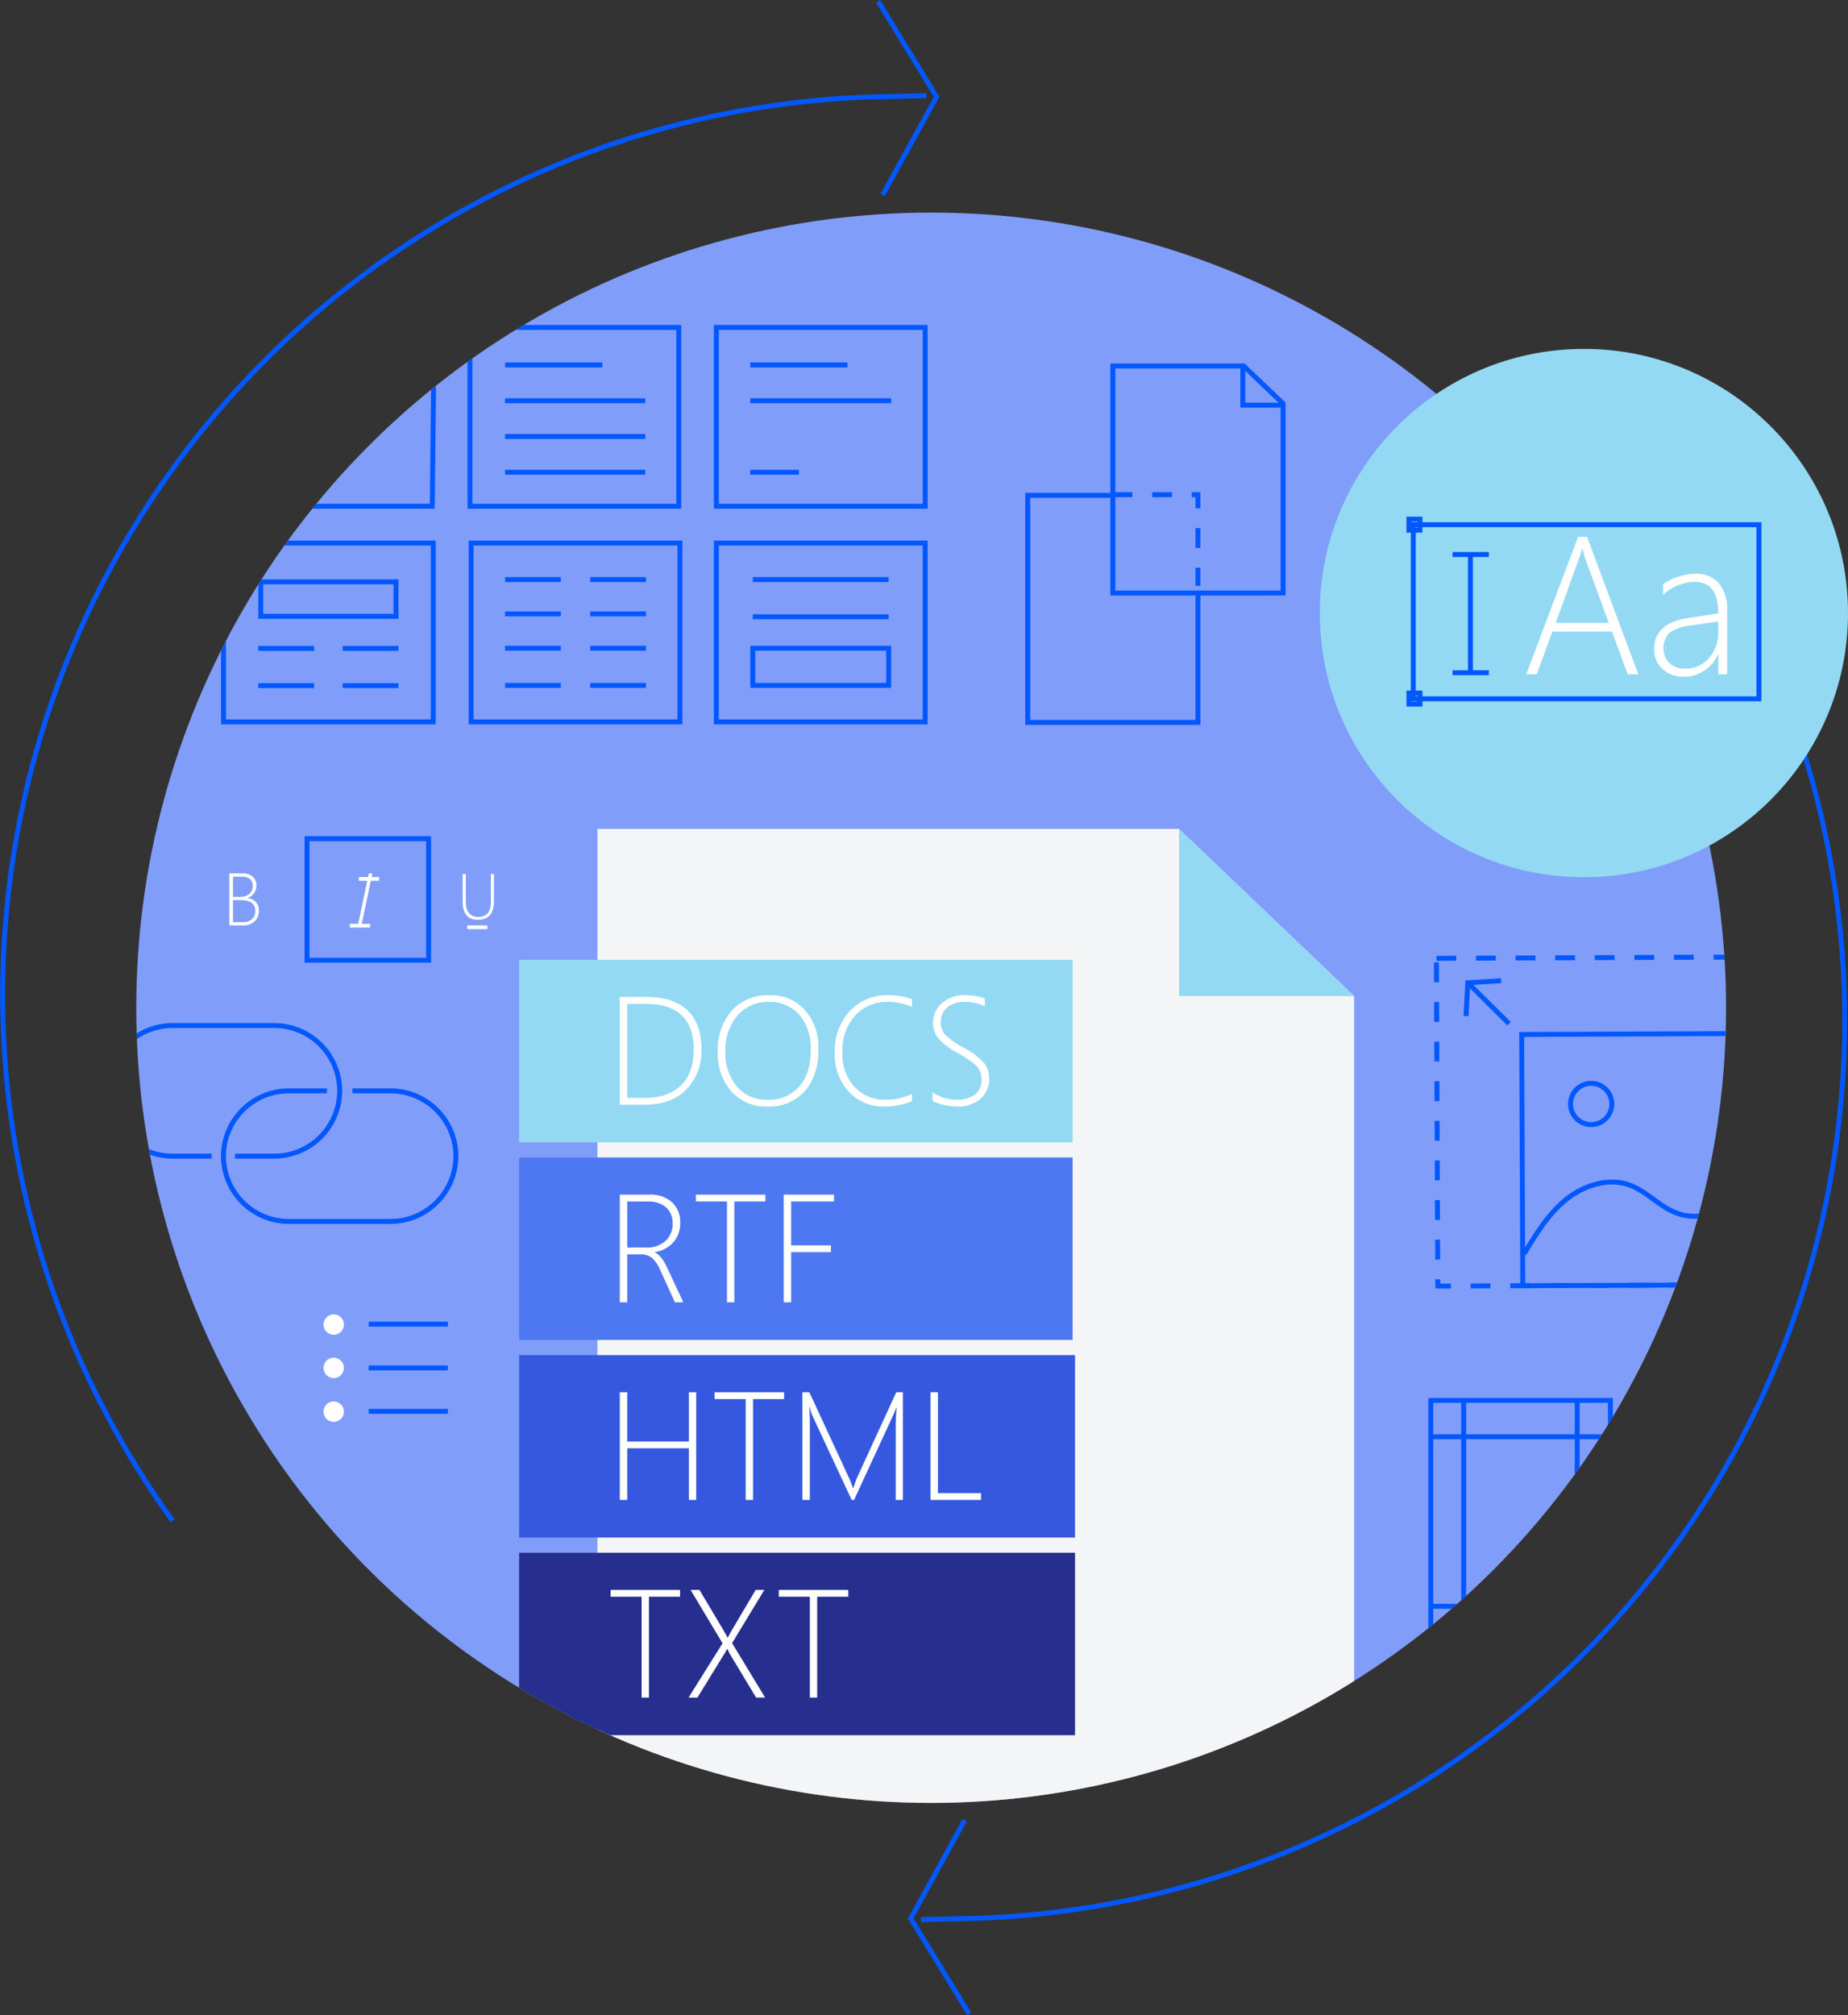 <?xml version="1.0" encoding="utf-8" standalone="no"?>
<svg xmlns="http://www.w3.org/2000/svg" width="373.366" height="407.015" viewBox="0 0 373.366 407.015">
  <rect x="0" y="0" width="373.366" height="407.015" fill="#333333" stroke="none"/>
  <defs>
    <clipPath id="prefix__a">
      <circle cx="160.599" cy="160.599" r="160.599" transform="translate(119.401 89.901)" fill="none" />
    </clipPath>
  </defs>
  <g transform="translate(-91.87 -46.965)">
    <path d="M126.743 354.127A181.461 181.461 0 01268.869 66.513l10.164-.24" fill="none" stroke="#0357ff" stroke-miterlimit="10" />
    <path d="M269.281 47.226L281.1 66.52l-10.9 19.829M430.229 146.819A181.461 181.461 0 01288.1 434.433l-10.163.239" fill="none" stroke="#0357ff" stroke-miterlimit="10" />
    <path d="M287.691 453.719l-11.819-19.294 10.9-19.829" fill="none" stroke="#0357ff" stroke-miterlimit="10" />
    <circle cx="160.599" cy="160.599" r="160.599" transform="translate(119.401 89.901)" fill="#809ef9" />
    <g clip-path="url(#prefix__a)">
      <path d="M316.7 166.747v-45.859h26.44l4.071 3.888 3.888 3.7v38.267z" fill="none" stroke="#0357ff" stroke-miterlimit="10" />
      <path d="M351.534 128.793h-8.575v-8.281M333.9 166.747v26.125h-34.392v-45.858h17.2" fill="none" stroke="#0357ff" stroke-miterlimit="10" />
      <path d="M316.651 146.872H333.9v18.418" fill="none" stroke="#0357ff" stroke-miterlimit="10" stroke-dasharray="4" />
      <path d="M212.574 418.225V214.386h117.5l18.1 17.281 17.281 16.466v170.092z" fill="#f4f5f6" />
      <path d="M330.075 214.386l35.378 33.748h-35.378zM196.747 240.822h111.831v36.854H196.747z" fill="#93d9f3" />
      <path d="M217.091 270.076v-21.748h5.444q5.414 0 8.235 2.7t2.821 7.871a11.075 11.075 0 01-3.025 8.077q-3.026 3.1-8.349 3.1zm1.5-20.368v19H222q4.838 0 7.431-2.51t2.593-7.242q0-9.251-9.721-9.251zm28.377 20.747a9.364 9.364 0 01-7.348-3.063 11.5 11.5 0 01-2.737-7.962 12 12 0 012.817-8.33 9.8 9.8 0 017.682-3.132 9.147 9.147 0 017.118 3.012 11.318 11.318 0 012.722 7.894q0 5.4-2.791 8.493a9.555 9.555 0 01-7.463 3.092zm.152-21.126a7.993 7.993 0 00-6.242 2.747 10.392 10.392 0 00-2.449 7.189 10.5 10.5 0 002.32 7.151 7.8 7.8 0 006.188 2.66 8.129 8.129 0 006.385-2.631q2.351-2.631 2.351-7.333a10.461 10.461 0 00-2.3-7.2 7.943 7.943 0 00-6.254-2.583zm29 20.034a14.261 14.261 0 01-5.509 1.092 9.526 9.526 0 01-7.272-3 10.957 10.957 0 01-2.813-7.818 11.776 11.776 0 013.048-8.485 10.252 10.252 0 017.75-3.192 14.364 14.364 0 014.792.8v1.592a11.614 11.614 0 00-4.823-1.031 8.645 8.645 0 00-6.658 2.775 10.456 10.456 0 00-2.563 7.386 9.75 9.75 0 002.449 7.014 8.209 8.209 0 006.212 2.58 12.067 12.067 0 005.384-1.168zm4.155-.061v-1.713a8.731 8.731 0 004.725 1.487 6.09 6.09 0 003.867-1.054 3.562 3.562 0 001.324-2.946 3.848 3.848 0 00-.891-2.666 17.5 17.5 0 00-3.845-2.707 13.673 13.673 0 01-4.182-3.227 5.208 5.208 0 01-.88-3 5.066 5.066 0 011.79-3.913 6.88 6.88 0 014.777-1.608 12.128 12.128 0 013.882.652v1.577a9.783 9.783 0 00-4.08-.864 5.182 5.182 0 00-3.511 1.122 3.606 3.606 0 00-1.3 2.851 3.819 3.819 0 00.887 2.654 17.515 17.515 0 003.829 2.684 13.682 13.682 0 014.057 3.071 5 5 0 011.009 3.086 5.258 5.258 0 01-1.733 4.088 7.04 7.04 0 01-4.9 1.579 11.32 11.32 0 01-2.586-.349 8.379 8.379 0 01-2.237-.8z" fill="#fff" />
      <path d="M196.747 280.738h111.831v36.854H196.747z" fill="#4e78f1" />
      <path d="M228.222 309.993l-2.9-6.37a6.923 6.923 0 00-1.79-2.646 3.622 3.622 0 00-2.245-.675h-2.7v9.691h-1.5v-21.748h6.04a6.327 6.327 0 014.527 1.555 5.381 5.381 0 011.646 4.1 5.83 5.83 0 01-1.35 3.928 6.31 6.31 0 01-3.776 2.032v.061q1.289.516 2.518 3.139l3.229 6.931zm-9.63-20.368v9.312h3.746a5.721 5.721 0 003.951-1.3 4.549 4.549 0 001.464-3.579 4.132 4.132 0 00-1.319-3.253 5.5 5.5 0 00-3.776-1.175zm21.642 0v20.368h-1.486v-20.368h-6.279v-1.38h14.044v1.38zm11.481 0v8.868h8.038v1.365h-8.038v10.135h-1.5v-21.748h10.159v1.38z" fill="#fff" />
      <path d="M196.747 320.653h112.318v36.854H196.747z" fill="#3558df" />
      <path d="M231.043 349.907v-10.434h-12.451v10.434h-1.5v-21.748h1.5v9.948h12.451v-9.949h1.487v21.749zm12.967-20.368v20.368h-1.486v-20.368h-6.279v-1.38h14.044v1.38zm28.831 20.368v-15.439q0-.561.167-3.2h-.061q-.47 1.228-.789 1.9l-7.734 16.739h-.485l-7.766-16.652a12.445 12.445 0 01-.713-2.047h-.076q.106 1.456.106 2.9v15.8h-1.5v-21.749h1.4l8.11 17.517a3.705 3.705 0 01.167.409q.091.258.2.516.152.394.318.88h.091l.167-.485q.015-.061.516-1.441l7.992-17.4h1.335v21.752zm7.022 0v-21.748h1.5v20.383h8.72v1.365z" fill="#fff" />
      <path d="M196.747 360.569h112.318v36.854H196.747z" fill="#262f8d" />
      <path d="M222.99 369.455v20.368h-1.49v-20.368h-6.275v-1.38h14.044v1.38zm21.642 20.368l-5-8.3a13.849 13.849 0 01-.8-1.517h-.076a13.3 13.3 0 01-.873 1.517l-5.1 8.3h-1.8l6.87-10.965-6.465-10.783h1.8l4.868 8.174q.379.637.789 1.456h.061l.8-1.456 4.838-8.174h1.756l-6.521 10.748 6.673 11zm12.345-20.368v20.368h-1.486v-20.368h-6.279v-1.38h14.044v1.38z" fill="#fff" />
      <path d="M186.822 113.1h42.186v36.116h-42.186zM179.211 149.214h-42.184V113.1h42.561zM137.027 156.651H179.4v36.118h-42.373zM236.6 113.1h42.186v36.116H236.6zM243.443 120.678h19.648M243.443 127.9h28.494M243.443 142.349h9.824M193.915 120.678h19.648M193.915 127.9h28.317M193.915 135.125h28.317M193.915 142.349h28.317M187.054 156.651h42.186v36.118h-42.186zM236.6 156.651h42.186v36.118H236.6zM193.909 177.889h11.269M193.909 185.4h11.269M211.116 185.4h11.269M211.116 177.889h11.269M193.909 170.954h11.269M211.116 170.954h11.269M193.909 164.019h11.269M211.116 164.019h11.269" fill="none" stroke="#0357ff" stroke-miterlimit="10" />
      <g fill="none">
        <path d="M144.056 163.979h28.317v7.964h-28.317z" />
        <path d="M144.556 164.479h27.317v6.964h-27.317z" stroke="#0357ff" stroke-miterlimit="10" />
      </g>
      <path d="M144.056 177.929h11.269M144.056 185.442h11.269M161.1 177.929h11.269M161.1 185.442h11.269M243.965 164.019h27.45M243.965 171.532h27.45M243.965 177.889h27.45v7.511h-27.45zM147.578 130.2l8.04 7.308 13.418-13.152" fill="none" stroke="#0357ff" stroke-miterlimit="10" />
      <path d="M382.077 240.521l104.217-.451.287 66.194-104.217.451z" fill="none" stroke="#0357ff" stroke-miterlimit="10" stroke-dasharray="4" />
      <path d="M388.055 252.19l.363-6.735 6.732-.422M388.418 245.455l8.338 8.266M399.307 255.9l87.053-.377.22 50.746-87.053.377z" fill="none" stroke="#0357ff" stroke-miterlimit="10" />
      <circle cx="4.173" cy="4.173" r="4.173" transform="translate(409.175 265.762)" fill="none" stroke="#0357ff" stroke-miterlimit="10" />
      <path d="M399.785 300.226c2.389-3.97 4.85-8.024 8.444-10.949s8.607-4.545 12.952-2.937c3.478 1.288 6.041 4.407 9.529 5.666 5.7 2.059 11.935-1.442 16.258-5.7s7.91-9.5 13.306-12.265a18.16 18.16 0 0115.365-.457c4.848 2.133 9.539 6.223 10.942 11.33M153.9 216.349h24.56v24.558H153.9z" fill="none" stroke="#0357ff" stroke-miterlimit="10" />
      <path d="M138.212 233.869v-10.5h2.761a2.815 2.815 0 011.97.667 2.272 2.272 0 01.732 1.765 2.624 2.624 0 01-.487 1.586 2.6 2.6 0 01-1.359.948v.029a2.584 2.584 0 011.721.78 2.433 2.433 0 01.631 1.725 2.9 2.9 0 01-.857 2.161 3.136 3.136 0 01-2.293.839zm.725-9.836v4.065h1.465a2.73 2.73 0 001.831-.586 1.978 1.978 0 00.688-1.589q0-1.89-2.234-1.89zm0 4.724v4.453h1.948a2.729 2.729 0 001.893-.593 2.156 2.156 0 00.656-1.685q0-2.175-2.952-2.175zM191.666 228.933q0 3.8-3.237 3.8-3.079-.004-3.079-3.663v-5.6h.622v5.516q0 3.167 2.577 3.167 2.495 0 2.495-3.079v-5.604h.622zM166.39 223.369h.718l-2.22 10.5h-.717z" fill="#fff" />
      <path d="M164.368 224.489h4.093M162.548 233.925h4.093M186.264 234.245h4.093" fill="none" stroke="#fff" stroke-miterlimit="10" stroke-width=".75" />
      <path d="M134.629 280.471h-7.9a13.23 13.23 0 01-13.191-13.19h0a13.23 13.23 0 0113.191-13.191h20.58a13.23 13.23 0 0113.19 13.191h0a13.229 13.229 0 01-13.19 13.19h-7.972" fill="none" stroke="#0357ff" stroke-miterlimit="10" />
      <path d="M163.053 267.281h7.733a13.229 13.229 0 0113.191 13.19h0a13.23 13.23 0 01-13.191 13.191h-20.58a13.23 13.23 0 01-13.19-13.191h0a13.229 13.229 0 0113.19-13.19h7.715M380.951 329.807h36.279v48.64h-36.279zM380.951 337.144h36.279M380.951 371.392h36.279M410.521 329.807v48.64M387.585 329.807v48.64" fill="none" stroke="#0357ff" stroke-miterlimit="10" />
      <circle cx="2.065" cy="2.065" r="2.065" transform="translate(157.228 312.425)" fill="#fff" />
      <circle cx="2.065" cy="2.065" r="2.065" transform="translate(157.228 321.178)" fill="#fff" />
      <circle cx="2.065" cy="2.065" r="2.065" transform="translate(157.228 330.015)" fill="#fff" />
      <path d="M166.347 314.407h16.009M166.347 323.243h16.009M166.347 332.016h16.009" fill="none" stroke="#0357ff" stroke-miterlimit="10" />
    </g>
    <circle cx="53.354" cy="53.354" r="53.354" transform="translate(358.528 117.432)" fill="#93d9f3" />
    <path d="M377.409 152.934h69.83v35.173h-69.83z" fill="none" stroke="#0357ff" stroke-miterlimit="10" />
    <path d="M376.526 186.943h2.228v2.228h-2.228zM376.526 151.819h2.228v2.228h-2.228z" fill="none" stroke="#0357ff" stroke-miterlimit="10" />
    <path d="M420.725 183.152l-3.174-8.63h-12.036l-3.173 8.63h-2.109L410.7 155.4h1.819l10.353 27.749zm-8.514-23.221a10.423 10.423 0 01-.348-1.142q-.135-.484-.29-.968h-.082a18.714 18.714 0 01-.639 2.071l-4.661 12.869h10.7zm26.82 23.221v-3.967h-.077a7.765 7.765 0 01-2.763 3.241 7.069 7.069 0 01-4.01 1.21 6.167 6.167 0 01-4.47-1.584 5.33 5.33 0 01-1.645-4.006q0-5.186 6.869-6.27l6.1-.909q0-6.386-4.8-6.386a9.775 9.775 0 00-6.366 2.632v-2.151a9.7 9.7 0 012.99-1.49 11.409 11.409 0 013.551-.619 5.978 5.978 0 014.731 1.9 8.089 8.089 0 011.674 5.515v12.884zm-5.457-9.869a9.451 9.451 0 00-4.373 1.442 4.486 4.486 0 00-.087 6.141 4.473 4.473 0 003.261 1.142 6.119 6.119 0 004.76-2.119 7.887 7.887 0 001.9-5.467v-1.935z" fill="#fff" />
    <path d="M388.953 158.956v23.883M385.337 158.956h7.343M385.337 182.84h7.343" fill="none" stroke="#0357ff" stroke-miterlimit="10" />
  </g>
</svg>